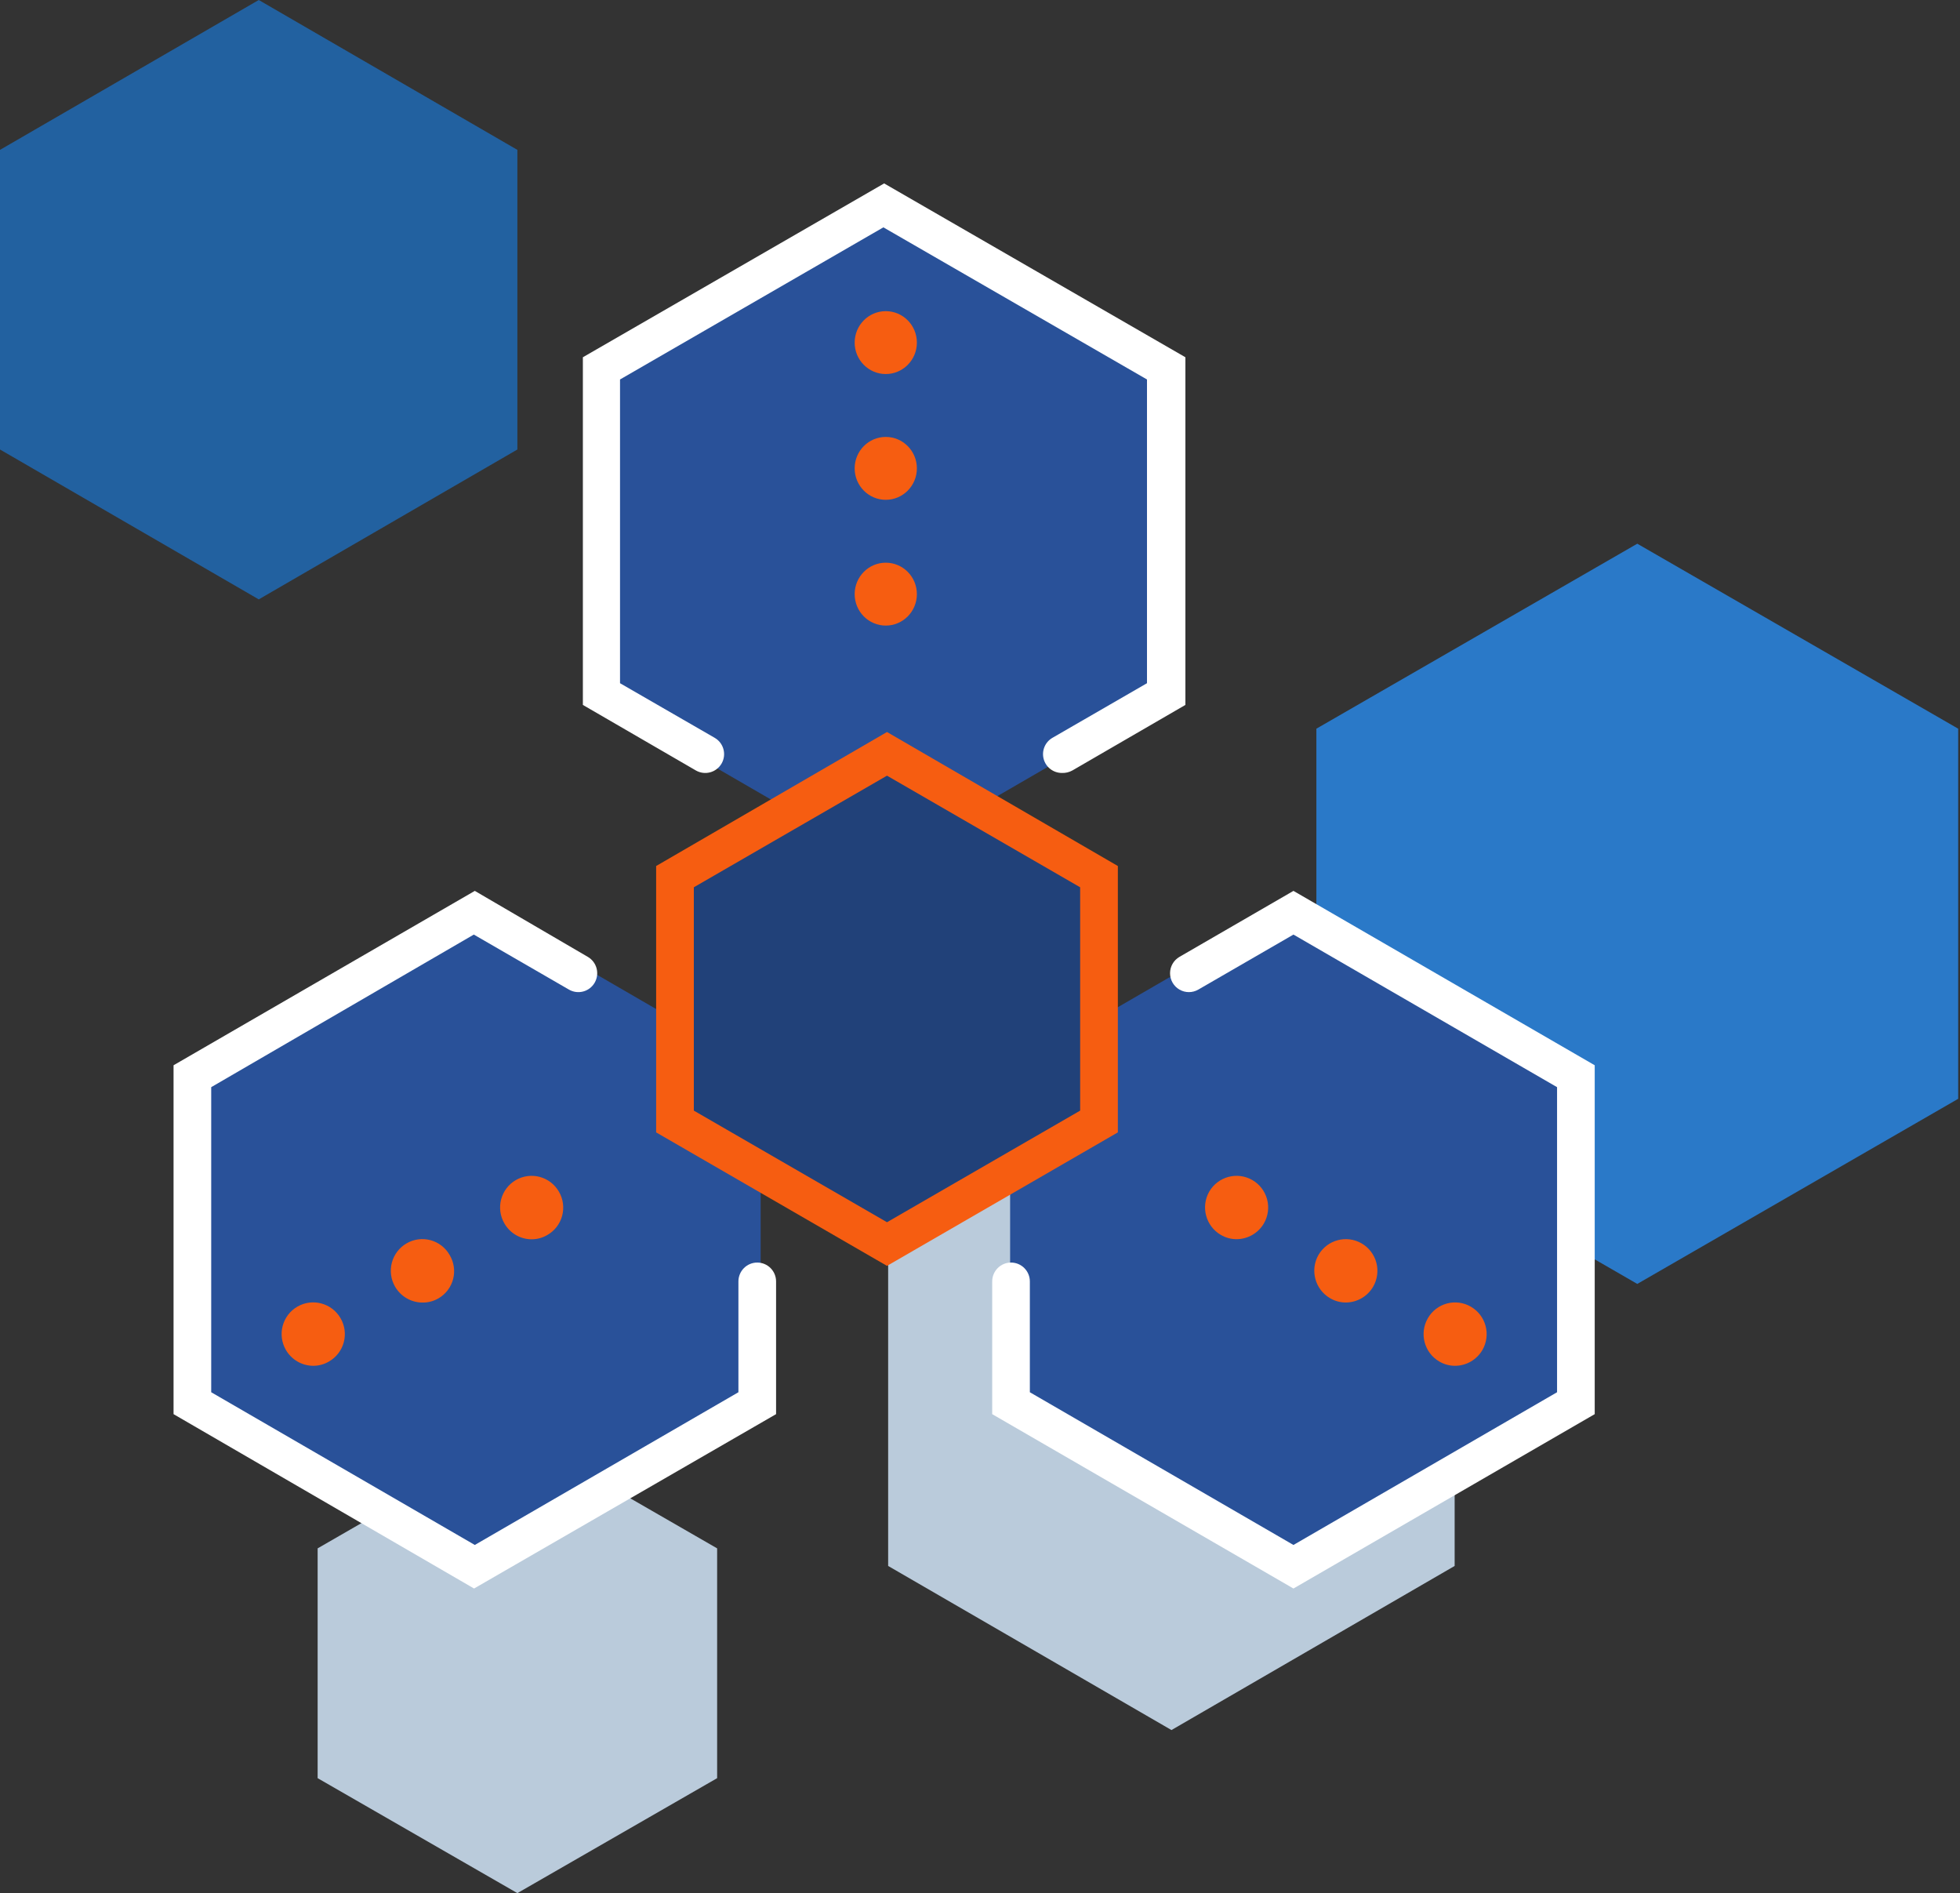 <?xml version="1.0" encoding="UTF-8"?>
<svg width="466px" height="450px" viewBox="0 0 466 450" version="1.1" xmlns="http://www.w3.org/2000/svg" xmlns:xlink="http://www.w3.org/1999/xlink">
    <rect x="0" y="0" width="466" height="450" fill="#333333" stroke="none"/>
    <title>Hero Graphic</title>
    <g id="Solutions-by-Technology" stroke="none" stroke-width="1" fill="none" fill-rule="evenodd">
        <g id="API-Monitoring" transform="translate(-184, -188)" fill-rule="nonzero">
            <g id="Hero-Graphic" transform="translate(184, 188)">
                <polygon id="Path" fill="#295199" points="46.161 254.245 46.161 332.229 113.522 371.237 180.849 332.229 180.849 254.245 113.522 215.237"></polygon>
                <polygon id="Path" fill="#BACBDB" points="211.161 294.245 211.161 372.229 278.522 411.237 345.849 372.229 345.849 294.245 278.522 255.237"></polygon>
                <polygon id="Path" fill="#295199" points="240.161 254.245 240.161 332.229 307.522 371.237 374.849 332.229 374.849 254.245 307.522 215.237"></polygon>
                <polygon id="Path" fill="#295199" points="142.161 88.245 142.161 166.229 209.522 205.237 276.849 166.229 276.849 88.245 209.522 49.237"></polygon>
                <polygon id="Path" fill="#BACBDB" points="113.2 371.877 91.029 359.111 75.519 368.05 75.519 422.673 123.01 450 170.502 422.673 170.502 368.05 145.181 353.46"></polygon>
                <path d="M203.201,141.228 C203.201,137.101 206.512,133.754 210.597,133.754 L210.597,133.754 C214.682,133.754 217.993,137.101 217.993,141.228 L217.993,141.228 C217.993,143.211 217.214,145.112 215.827,146.513 C214.44,147.915 212.558,148.702 210.597,148.702 L210.597,148.702 C208.635,148.702 206.754,147.915 205.367,146.513 C203.98,145.112 203.201,143.211 203.201,141.228 L203.201,141.228 Z M203.201,111.332 C203.201,107.204 206.512,103.858 210.597,103.858 L210.597,103.858 C214.682,103.858 217.993,107.204 217.993,111.332 L217.993,111.332 C217.993,115.46 214.682,118.806 210.597,118.806 L210.597,118.806 C206.512,118.806 203.201,115.46 203.201,111.332 Z M203.201,81.436 C203.201,77.308 206.512,73.962 210.597,73.962 L210.597,73.962 C214.682,73.962 217.993,77.308 217.993,81.436 L217.993,81.436 C217.993,85.564 214.682,88.91 210.597,88.91 L210.597,88.91 C206.512,88.91 203.201,85.564 203.201,81.436 L203.201,81.436 Z" id="Shape" fill="#F65D11"></path>
                <path d="M67.962,320.865 C66.965,319.135 66.695,317.078 67.212,315.148 C67.73,313.218 68.992,311.575 70.72,310.58 L70.72,310.58 C74.314,308.514 78.896,309.751 80.972,313.347 L80.972,313.347 C81.977,315.075 82.252,317.135 81.733,319.067 C81.215,320.999 79.948,322.643 78.214,323.632 L78.214,323.632 C77.079,324.303 75.785,324.657 74.467,324.654 L74.467,324.654 C71.781,324.641 69.305,323.198 67.962,320.865 L67.962,320.865 Z M93.922,305.829 C92.925,304.099 92.655,302.042 93.172,300.112 C93.69,298.182 94.952,296.539 96.68,295.544 L96.68,295.544 C98.4,294.545 100.446,294.275 102.365,294.795 C104.283,295.314 105.916,296.58 106.902,298.311 L106.902,298.311 C107.928,300.019 108.23,302.067 107.74,304 C107.25,305.932 106.009,307.587 104.294,308.595 L104.294,308.595 C103.159,309.267 101.865,309.621 100.547,309.618 L100.547,309.618 C97.818,309.648 95.286,308.199 93.922,305.829 L93.922,305.829 Z M119.912,290.793 C118.912,289.067 118.638,287.012 119.15,285.083 C119.662,283.154 120.917,281.508 122.64,280.508 L122.64,280.508 C124.364,279.508 126.415,279.237 128.339,279.756 C130.262,280.275 131.901,281.542 132.892,283.275 L132.892,283.275 C133.898,285.003 134.172,287.063 133.654,288.995 C133.136,290.927 131.868,292.571 130.134,293.559 L130.134,293.559 C128.999,294.231 127.705,294.585 126.387,294.582 L126.387,294.582 C123.707,294.577 121.236,293.13 119.912,290.793 L119.912,290.793 Z" id="Shape" fill="#F65D11"></path>
                <path d="M342.196,323.631 C338.624,321.548 337.404,316.959 339.466,313.367 L339.466,313.367 C340.452,311.634 342.086,310.368 344.006,309.848 C345.926,309.328 347.973,309.598 349.694,310.598 L349.694,310.598 C351.422,311.593 352.685,313.238 353.203,315.17 C353.721,317.101 353.451,319.16 352.453,320.892 L352.453,320.892 C351.102,323.215 348.625,324.647 345.945,324.654 L345.945,324.654 C344.626,324.657 343.331,324.303 342.196,323.631 Z M316.222,308.581 C312.654,306.498 311.423,301.919 313.463,298.318 L313.463,298.318 C315.54,294.719 320.125,293.481 323.72,295.549 L323.72,295.549 C325.449,296.544 326.712,298.189 327.23,300.121 C327.747,302.052 327.477,304.111 326.48,305.842 L326.48,305.842 C325.129,308.166 322.652,309.598 319.971,309.605 L319.971,309.605 C318.653,309.607 317.358,309.254 316.222,308.581 Z M290.249,293.532 C286.681,291.449 285.45,286.87 287.49,283.268 L287.49,283.268 C289.567,279.669 294.151,278.432 297.747,280.499 L297.747,280.499 C299.476,281.495 300.739,283.14 301.256,285.071 C301.774,287.003 301.504,289.062 300.506,290.793 L300.506,290.793 C299.155,293.117 296.679,294.548 293.998,294.555 L293.998,294.555 C292.68,294.558 291.385,294.205 290.249,293.532 L290.249,293.532 Z" id="Shape" fill="#F65D11"></path>
                <polygon id="Path-Copy" fill="#214179" points="157 268.743 210.975 300 264.923 268.743 264.923 206.257 210.975 175 157 206.257"></polygon>
                <path d="M210.888,300.903 L156,269.17 L156,205.853 L210.888,174 L265.775,205.853 L265.775,269.17 L210.888,300.903 Z M164.964,263.996 L210.888,290.525 L256.811,263.996 L256.811,210.907 L210.888,184.378 L164.964,210.907 L164.964,263.996 Z" id="Shape" fill="#F65D11"></path>
                <polygon id="Path" fill="#2261A0" points="0 35.626 0 106.848 61.52 142.474 123.01 106.848 123.01 35.626 61.52 0"></polygon>
                <polygon id="Path" fill="#2A79C8" points="389.273 129.239 312.976 173.212 312.976 219.871 374.325 255.247 374.325 296.563 389.273 305.19 465.571 261.187 465.571 173.212"></polygon>
                <path d="M252.467,183.733 C250.439,183.735 248.663,182.374 248.138,180.416 C247.613,178.457 248.471,176.391 250.229,175.379 L272.702,162.401 L272.702,90.201 L210.029,54.041 L147.415,90.201 L147.415,162.401 L169.918,175.379 C172.061,176.615 172.795,179.353 171.559,181.495 C170.323,183.637 167.584,184.372 165.441,183.136 L138.581,167.562 L138.581,84.92 L210.208,43.599 L281.834,84.92 L281.834,167.562 L254.974,183.136 C254.209,183.563 253.342,183.769 252.467,183.733 Z" id="Path" fill="#FFFFFF"></path>
                <path d="M112.71,377.595 L41.263,336.145 L41.263,253.215 L112.889,211.765 L139.749,227.447 C141.892,228.687 142.627,231.433 141.391,233.582 C140.154,235.731 137.415,236.468 135.272,235.228 L112.651,222.15 L50.216,258.422 L50.216,330.938 L112.889,367.24 L175.562,330.938 L175.562,304.601 C175.562,302.122 177.567,300.112 180.039,300.112 C182.511,300.112 184.516,302.122 184.516,304.601 L184.516,336.145 L112.71,377.595 Z" id="Path" fill="#FFFFFF"></path>
                <path d="M307.526,377.595 L235.9,336.145 L235.9,304.601 C235.9,302.122 237.904,300.112 240.376,300.112 C242.849,300.112 244.853,302.122 244.853,304.601 L244.853,330.938 L307.526,367.24 L370.199,330.938 L370.199,258.422 L307.526,222.15 L284.904,235.228 C283.518,236.03 281.81,236.03 280.425,235.227 C279.039,234.424 278.186,232.941 278.187,231.336 C278.187,229.731 279.041,228.249 280.427,227.447 L307.526,211.765 L379.152,253.215 L379.152,336.145 L307.526,377.595 Z" id="Path" fill="#FFFFFF"></path>
            </g>
        </g>
    </g>
</svg>